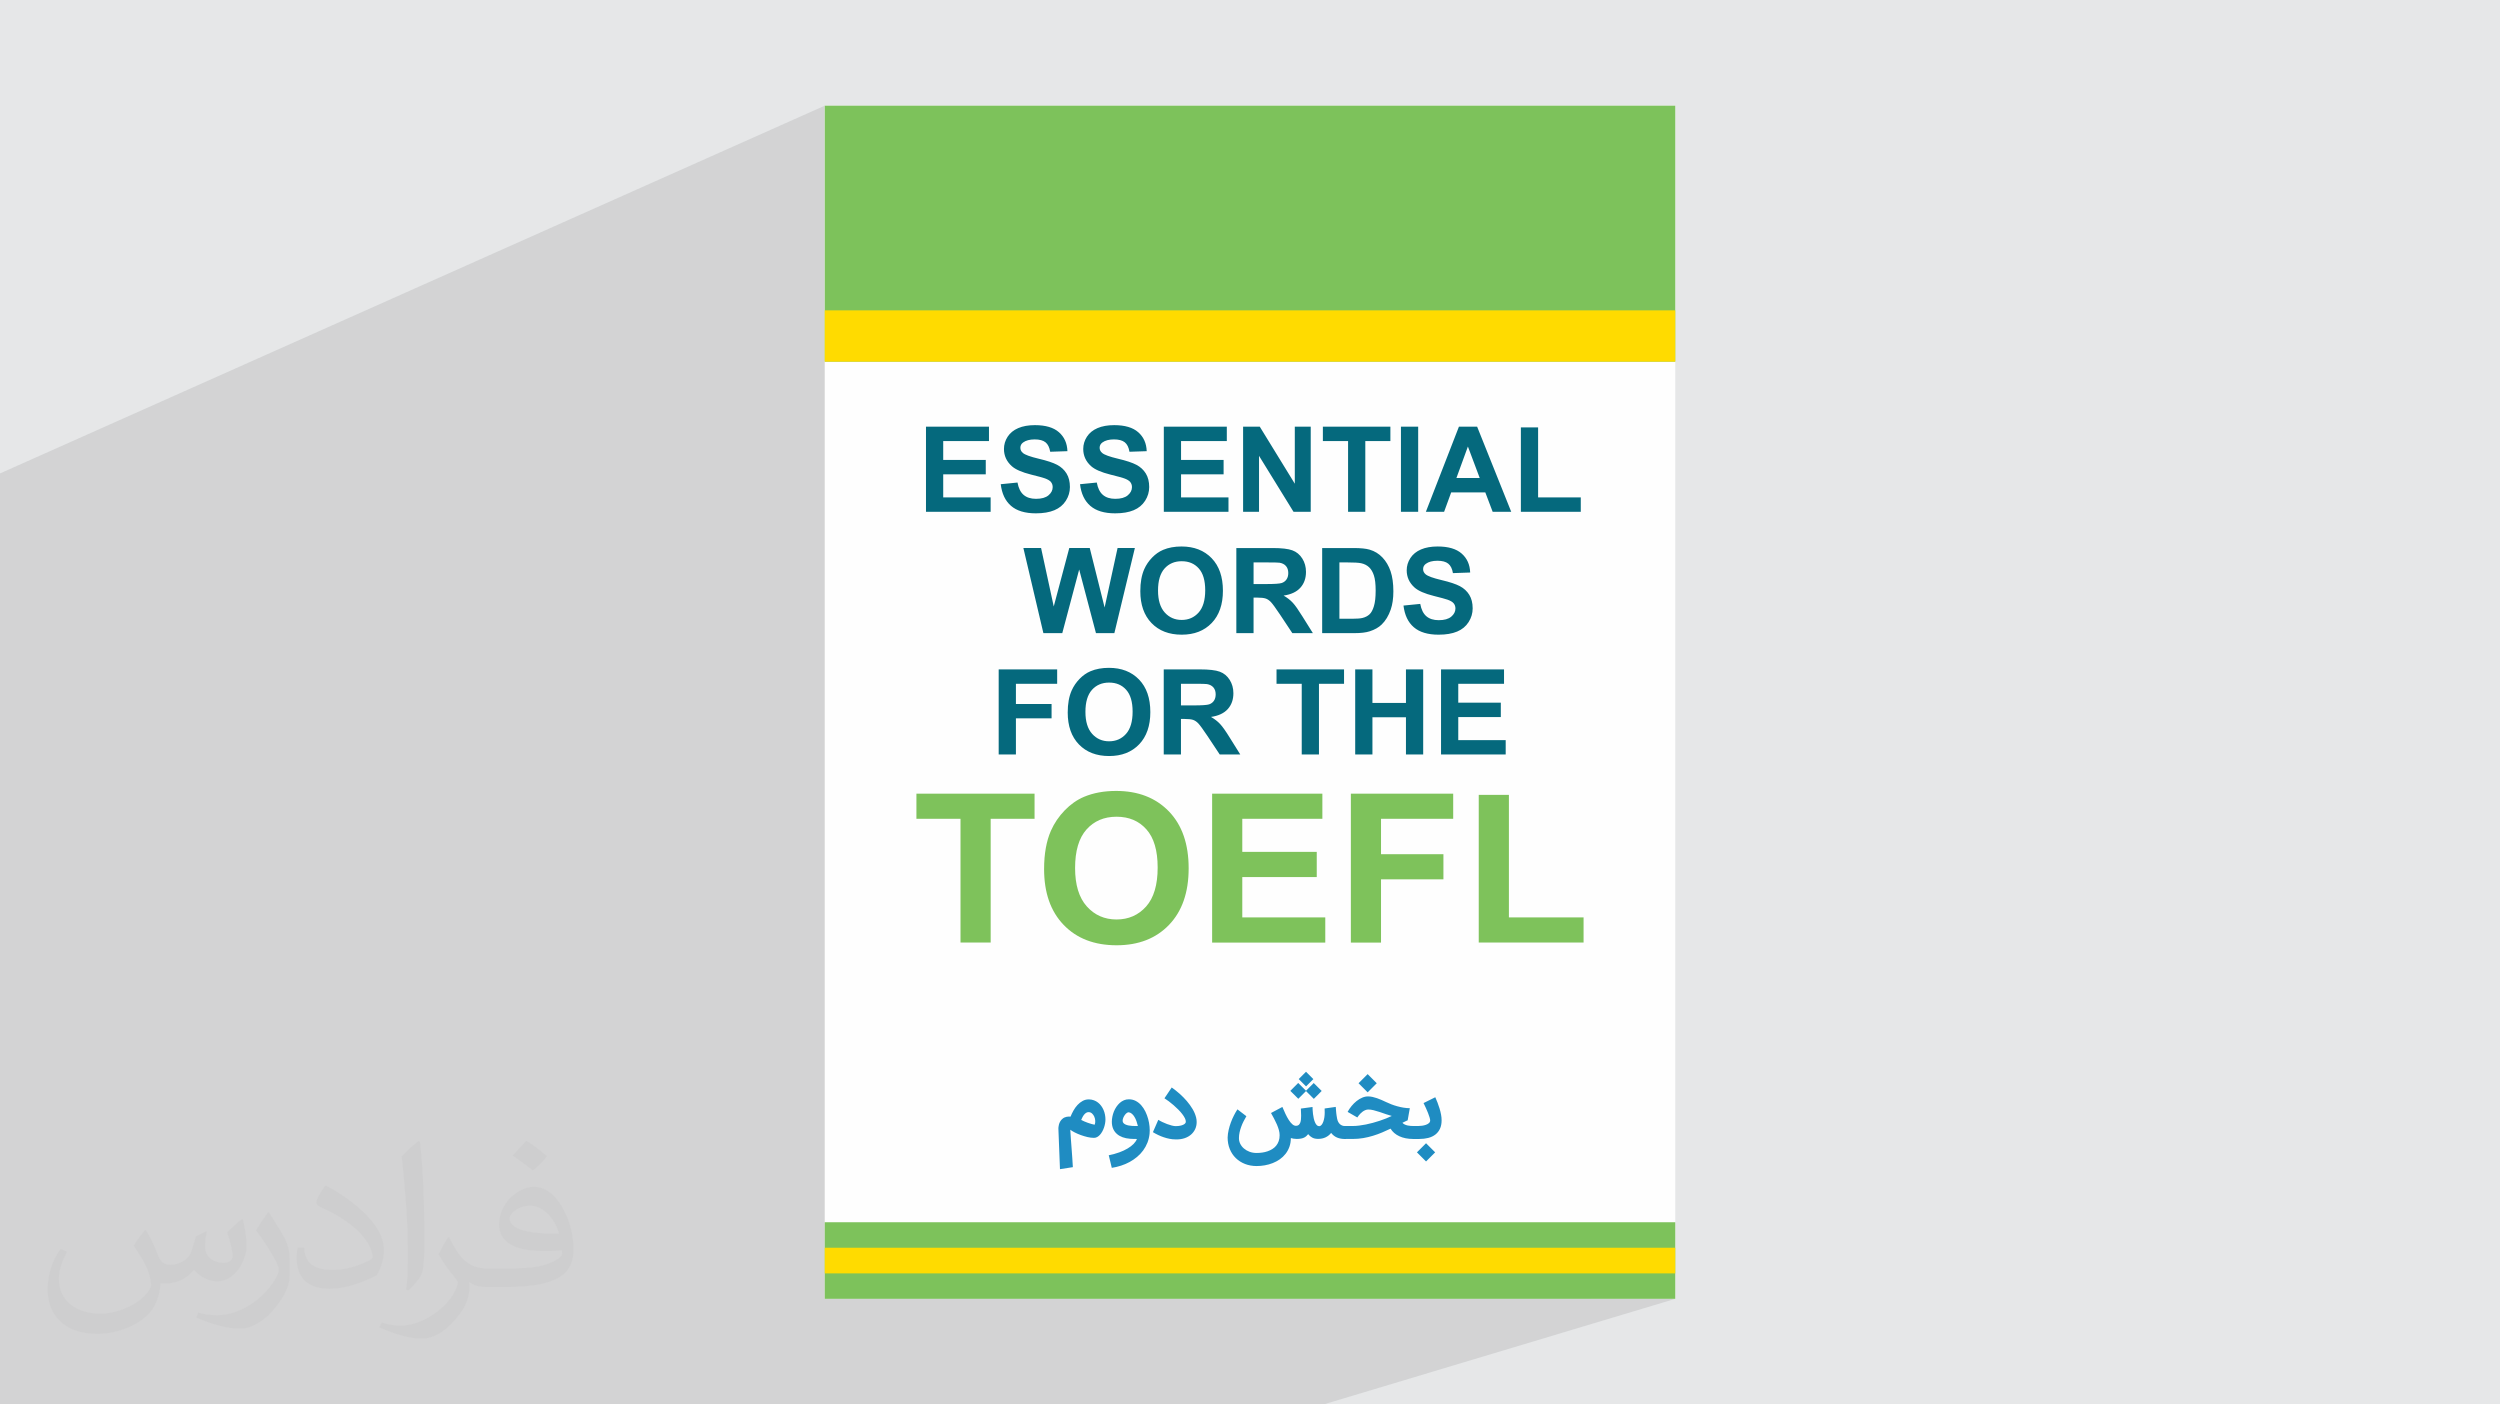 <?xml version="1.0" encoding="UTF-8"?>
<!DOCTYPE svg PUBLIC "-//W3C//DTD SVG 1.0//EN" "http://www.w3.org/TR/2001/REC-SVG-20010904/DTD/svg10.dtd">
<!-- Creator: CorelDRAW -->
<svg xmlns="http://www.w3.org/2000/svg" xml:space="preserve" width="94.192mm" height="52.917mm" version="1.0" style="shape-rendering:geometricPrecision; text-rendering:geometricPrecision; image-rendering:optimizeQuality; fill-rule:evenodd; clip-rule:evenodd"
viewBox="0 0 9419.16 5291.66"
 xmlns:xlink="http://www.w3.org/1999/xlink"
 xmlns:xodm="http://www.corel.com/coreldraw/odm/2003">
 <defs>
  <style type="text/css">
   <![CDATA[
    .fil4 {fill:#7DC25B}
    .fil0 {fill:#E6E7E8}
    .fil3 {fill:#FEFEFE}
    .fil7 {fill:#FFDB00}
    .fil5 {fill:#05697D;fill-rule:nonzero}
    .fil8 {fill:#1F8CC2;fill-rule:nonzero}
    .fil6 {fill:#7EC25B;fill-rule:nonzero}
    .fil2 {fill:#373435;fill-opacity:0.031}
    .fil1 {fill:#2B2A29;fill-opacity:0.102}
   ]]>
  </style>
 </defs>
 <g id="Layer_x0020_1">
  <polygon class="fil0" points="-0,0 9419.16,0 9419.16,5291.66 -0,5291.66 "/>
  <polygon class="fil1" points="788.39,5291.66 723.86,5291.66 700.57,5291.66 693.69,5291.66 566.92,5291.66 544.2,5291.66 300.68,5291.66 123.19,5291.66 -0,5291.66 -0,5271.04 -0,5197.72 -0,5188.25 -0,5126.95 -0,5115.85 -0,5092.79 -0,5056.56 -0,5045.65 -0,5044.6 -0,5012.02 -0,4998.07 -0,4963.62 -0,4962.79 -0,4961.08 -0,4958.98 -0,4930.21 -0,4928.89 -0,4879.37 -0,4875.53 -0,4863.74 -0,4860.49 -0,4817.23 -0,4811.22 -0,4777.66 -0,4767.94 -0,4765.86 -0,4762.14 -0,4737 -0,4708.26 -0,4690.46 -0,4687.24 -0,4646.13 -0,4644.76 -0,4640.53 -0,4633.09 -0,4597.24 -0,4586.57 -0,4586.42 -0,4579.34 -0,4579.13 -0,4550.12 -0,4539.33 -0,4513.43 -0,4511.9 -0,4500.21 -0,4490.58 -0,4477.83 -0,4469.92 -0,4458.76 -0,4442.4 -0,4429.55 -0,4428.25 -0,4411.97 -0,4408.7 -0,4408.28 -0,4405.5 -0,4395.17 -0,4392.73 -0,4389.61 -0,4359.27 -0,4355.18 -0,4350.27 -0,4345.45 -0,4314.08 -0,4312.63 -0,4301.67 -0,4279.02 -0,4273.57 -0,4272.19 -0,4258.58 -0,4249.4 -0,4241.92 -0,4237.81 -0,4232.26 -0,4223.2 -0,4195.11 -0,4172.3 -0,4170.3 -0,4164.25 -0,4149.69 -0,4148.12 -0,4146.53 -0,4141.49 -0,4124.12 -0,4100.94 -0,4096.91 -0,4090.76 -0,4085.67 -0,4085.66 -0,4085.43 -0,4080.87 -0,4077.55 -0,4072.14 -0,4046.53 -0,4038.11 -0,4036.86 -0,4035.65 -0,4033.64 -0,4032.44 -0,4002.95 -0,4001.65 -0,3988.22 -0,3970.71 -0,3969.22 -0,3961.33 -0,3948.74 -0,3937.56 -0,3929.99 -0,3921.12 -0,3908.53 -0,3904.48 -0,3889.5 -0,3860.34 -0,3846.43 -0,3835.41 -0,3827.8 -0,3824.95 -0,3820.62 -0,3820.07 -0,3805.61 -0,3772.15 -0,3769.3 -0,3767.84 -0,3744.88 -0,3729.93 -0,3729.28 -0,3728.6 -0,3722.49 -0,3706.69 -0,3704.76 -0,3693.22 -0,3682.18 -0,3672.71 -0,3671.24 -0,3670.19 -0,3657.75 -0,3643.17 -0,3620.37 -0,3605.82 -0,3600.98 -0,3599.24 -0,3584.09 -0,3582.26 -0,3570.81 -0,3555.05 -0,3551.47 -0,3545.52 -0,3543.45 -0,3534.33 -0,3495.75 -0,3495.48 -0,3492.91 -0,3488.53 -0,3466.62 -0,3459.17 -0,3445.15 -0,3442.35 -0,3439.76 -0,3432.44 -0,3420.51 -0,3415.29 -0,3366.41 -0,3361.48 -0,3352.45 -0,3335.33 -0,3330.49 -0,3314.01 -0,3301.66 -0,3281.37 -0,3277.05 -0,3232.48 -0,3222.92 -0,3222.86 -0,3173.82 -0,3172.64 -0,3168.91 -0,3123.76 -0,3109.28 -0,3036.08 -0,2668.12 -0,2490.89 -0,1783.7 3107.35,398.14 3107.35,1169.27 3107.35,1362.52 6311.82,1362.52 5580.56,1645.56 5588.36,1665.04 5730.13,1610.25 5795.07,1610.25 5795.07,1874.02 5955.84,1874.02 5955.84,1928.22 5515.45,2094 5520.57,2100.17 5525.91,2108.23 5530.35,2116.87 5533.89,2126.06 5536.53,2135.82 5538.27,2146.14 5539.11,2157.03 5450.23,2190.33 5452.76,2191 5462.62,2193.85 5471.71,2196.72 5480.03,2199.63 5487.58,2202.55 5494.36,2205.49 5500.38,2208.45 5505.87,2211.58 5511.06,2214.97 5515.94,2218.64 5520.52,2222.57 5524.79,2226.78 5528.75,2231.27 5532.4,2236.03 5535.75,2241.07 5538.74,2246.4 5541.33,2252.03 5543.52,2257.96 5545.32,2264.19 5546.72,2270.72 5547.71,2277.55 5548.31,2284.68 5548.51,2292.13 5548.27,2298.95 5547.56,2305.68 5546.37,2312.3 5544.69,2318.81 5542.54,2325.23 5539.92,2331.51 5536.8,2337.7 5533.22,2343.77 5529.18,2349.59 5524.76,2355.03 5519.95,2360.08 5514.73,2364.76 5509.12,2369.03 5503.12,2372.91 5496.72,2376.41 5489.92,2379.51 5482.71,2382.26 5063.9,2537.03 5063.9,2537.51 5105.91,2521.98 5170.84,2521.98 5170.84,2568.42 5297.13,2521.98 5362.06,2521.98 5362.06,2546.63 5429.31,2521.98 5666.65,2521.98 5666.65,2576.17 5494.24,2638.75 5494.24,2647.37 5654.56,2647.37 5654.56,2701.56 5494.24,2759.27 5494.24,2788.43 5672.92,2788.43 5672.92,2842.62 5258.86,2990.14 5475.17,2990.14 5475.17,3028.87 5571.44,2994.85 5685.07,2994.85 5685.07,3456.45 5966.41,3456.45 5966.41,3551.26 4275.48,4119.6 4277.32,4121.58 4279.49,4123.98 4281.63,4126.38 4283.72,4128.78 4285.77,4131.19 4287.78,4133.57 4289.75,4135.97 4291.66,4138.37 4293.53,4140.77 4295.36,4143.19 4297.14,4145.61 4298.89,4148.02 4300.59,4150.43 4302.25,4152.83 4303.87,4155.23 4305.45,4157.64 4307,4160.03 4308.52,4162.44 4310.02,4164.86 4311.49,4167.31 4312.95,4169.77 4314.38,4172.26 4315.8,4174.76 4317.2,4177.3 4317.73,4178.27 4472.03,4126.7 4473.15,4129.23 4474.26,4131.8 4475.37,4134.42 4476.48,4137.07 4477.58,4139.75 4478.68,4142.48 4479.77,4145.23 4480.87,4148.03 4481.95,4150.87 4483.01,4153.71 4484.03,4156.56 4485.03,4159.41 4486,4162.28 4486.94,4165.16 4487.73,4167.66 4907.17,4027.97 4935.63,4056.43 4912.13,4079.93 4937.03,4071.68 4959.55,4094.05 5131.62,4037.11 5166.9,4072.46 5131.62,4107.74 4932.66,4173.22 4932.72,4174.3 4932.82,4176.06 4932.92,4177.9 4933.05,4179.76 4933.2,4181.66 4933.36,4183.58 4933.53,4185.33 4979.32,4170.27 4984.69,4169.5 5116.44,4126.19 5119.32,4125.36 5122.21,4124.68 5125.09,4124.16 5127.98,4123.79 5130.87,4123.58 5133.75,4123.53 5135.9,4123.6 5138.05,4123.72 5140.19,4123.9 5142.34,4124.13 5144.48,4124.42 5146.62,4124.75 5148.75,4125.15 5150.88,4125.6 5153,4126.1 5155.13,4126.63 5157.25,4127.19 5159.38,4127.79 5161.52,4128.41 5163.65,4129.07 5165.79,4129.76 5167.94,4130.47 5170.09,4131.23 5172.25,4132 5174.41,4132.8 5176.58,4133.64 5178.75,4134.5 5180.93,4135.4 5183.12,4136.33 5185.31,4137.3 5187.49,4138.28 5189.68,4139.27 5191.87,4140.26 5194.07,4141.25 5196.29,4142.26 5198.49,4143.27 5200.7,4144.31 5202.93,4145.34 5205.22,4146.44 5207.57,4147.54 5209.99,4148.63 5212.48,4149.73 5215.02,4150.83 5217.63,4151.9 5220.3,4152.98 5223.03,4154.06 5225.81,4155.12 5228.62,4156.15 5231.46,4157.15 5234.33,4158.12 5237.23,4159.06 5240.17,4159.96 5243.13,4160.84 5246.13,4161.68 5249.14,4162.5 5252.15,4163.29 5255.18,4164.04 5258.23,4164.73 5261.05,4165.34 5379.35,4126.7 5380.47,4129.23 5381.58,4131.8 5382.69,4134.42 5383.79,4137.07 5384.89,4139.75 5385.99,4142.48 5387.09,4145.23 5388.19,4148.03 5389.27,4150.87 5390.32,4153.71 5391.35,4156.56 5392.35,4159.41 5393.31,4162.28 5394.26,4165.16 5395.17,4168.04 5396.05,4170.95 5396.9,4173.84 5397.7,4176.73 5398.47,4179.63 5399.2,4182.51 5399.89,4185.4 5400.53,4188.28 5401.15,4191.16 5401.71,4194.04 5402.21,4196.91 5402.64,4199.74 5403.01,4202.55 5403.31,4205.32 5403.54,4208.06 5403.71,4210.78 5403.82,4213.45 5403.85,4216.1 5403.75,4220.77 5403.45,4225.28 5402.95,4229.62 5402.25,4233.79 5401.36,4237.8 5400.25,4241.64 5398.95,4245.32 5397.45,4248.83 5395.79,4252.18 5393.97,4255.38 5391.98,4258.42 5389.83,4261.31 5387.52,4264.04 5385.06,4266.62 5382.43,4269.04 5379.65,4271.31 5376.72,4273.46 5373.66,4275.45 5370.45,4277.3 5367.1,4278.99 5363.61,4280.54 5359.99,4281.94 5356.24,4283.21 3762.65,4797.69 3815.22,4797.69 5343.52,4304.96 5378.8,4340.24 5343.52,4375.52 4026.82,4797.69 6311.82,4797.69 5995.15,4893.52 6311.82,4893.52 4985.84,5291.66 4679.49,5291.66 2486.19,5291.66 2417,5291.66 2283.08,5291.66 2232.63,5291.66 2207.53,5291.66 2079.38,5291.66 2064.65,5291.66 2045.62,5291.66 2024.74,5291.66 2009.11,5291.66 1987.07,5291.66 1980.55,5291.66 1978.4,5291.66 1976.49,5291.66 1886.78,5291.66 1885.83,5291.66 1884.06,5291.66 1856.75,5291.66 1854.15,5291.66 1834.51,5291.66 1831.03,5291.66 1815.48,5291.66 1812.79,5291.66 1812.41,5291.66 1788.41,5291.66 1769.58,5291.66 1768.85,5291.66 1742.27,5291.66 1717.32,5291.66 1657.48,5291.66 1636.45,5291.66 1603.61,5291.66 1591.16,5291.66 1579.68,5291.66 1578.1,5291.66 1571.67,5291.66 1568.9,5291.66 1534.47,5291.66 1523.27,5291.66 1519.67,5291.66 1509.83,5291.66 1485.63,5291.66 1469.29,5291.66 1463.53,5291.66 1427.59,5291.66 1407.04,5291.66 1402.66,5291.66 1393.83,5291.66 1374.64,5291.66 1372.03,5291.66 1370.96,5291.66 1367.71,5291.66 1354.82,5291.66 1340.48,5291.66 1323.46,5291.66 1316.93,5291.66 1313.58,5291.66 1269.54,5291.66 1267.51,5291.66 1258.76,5291.66 1249.25,5291.66 1237.78,5291.66 1215.9,5291.66 1215.27,5291.66 1203.45,5291.66 1202.87,5291.66 1196.24,5291.66 1194.01,5291.66 1131.36,5291.66 1119.57,5291.66 1112.76,5291.66 1092.7,5291.66 1055.08,5291.66 1049.16,5291.66 1036.05,5291.66 997.44,5291.66 986.51,5291.66 966.29,5291.66 891.8,5291.66 836.75,5291.66 817.24,5291.66 805.12,5291.66 "/>
  <path class="fil2" d="M549.37 4634.7c17.98,27.25 29.64,53.44 41.02,82.55 8.46,16.94 12.95,48.16 52.65,48.16 11.63,0 28.32,-3.43 43.13,-11.63 16.66,-8.74 29.36,-21.97 35.99,-42.06l15.87 -53.44 38.63 -19.05 2.64 2.64c-5.28,20.12 -6.6,39.42 -6.6,54.51 0,44.7 38.63,61.65 69.32,61.65 17.98,0 34.14,-8.74 34.14,-25.15 0,-21.16 -8.99,-57.15 -20.65,-89.43 17.98,-17.98 35.99,-35.99 56.62,-50.55l3.17 1.6c8.99,38.1 14.02,75.67 14.02,100.81 0,24.61 -10.85,51.87 -19.84,69.6 -18.52,34.92 -51.33,62.71 -91.01,62.71 -30.15,0 -63.75,-15.09 -86.79,-43.13l-1.32 0c-21.69,27 -55.3,51.33 -109.02,51.33l-16.66 0c-2.64,35.46 -10.31,60.58 -21.97,83.08 -32,62.43 -127,106.63 -216.43,106.63 -124.36,0 -186.79,-71.7 -186.79,-167.21 0,-59 19.3,-113.77 48.95,-152.65l24.33 10.06c-18.52,35.46 -30.96,68.78 -30.96,101.6 0,89.43 72.77,132.03 156.64,132.03 77.8,0 174.09,-49.48 191.57,-106.88 -6.6,-62.71 -30.15,-92.07 -66.14,-149.22 10.85,-19.05 24.87,-38.1 42.34,-58.47l3.17 0 0 0 0 0 -0.02 -0.09zm1434.3 -336.55c26.19,16.41 51.87,35.71 76.99,57.94 -14.02,19.84 -31.5,37.85 -53.19,53.72 -25.15,-20.37 -50.27,-37.85 -75.95,-56.36 17.45,-19.58 34.67,-38.35 52.12,-55.3l0 0 0 0 0 0 0 0 0 0 0.03 0zm13.49 244.48c-42.34,0 -76.99,27.79 -76.99,48.41 0,44.2 84.66,57.94 186,57.4 -12.7,-51.87 -57.15,-105.84 -109.02,-105.84l0.01 0.03zm-95 236.55c55.04,0 103.2,-1.6 139.95,-10.85 41.02,-10.31 75.67,-30.96 75.67,-45.24 0,-3.71 0,-8.2 -1.32,-11.91 -23.01,2.11 -49.48,2.11 -72.49,2.11 -74.6,0 -131.75,-16.94 -154.25,-58.75 -5.56,-11.63 -9.52,-24.61 -9.52,-39.42 0,-40.49 17.45,-79.91 48.16,-107.16 25.65,-22.48 53.97,-36.5 82.8,-36.5 52.12,0 93.65,41.81 122.76,107.7 15.87,35.99 26.72,77.52 26.72,129.92 0,34.92 -9.52,64.29 -31.22,85.98 -40.49,39.17 -115.09,53.97 -229.39,53.97l-51.87 0 0 0 -13.49 0c-28.32,0 -48.69,-5.03 -64.82,-17.45l-2.64 0c0.79,6.6 1.32,12.95 1.32,19.05 0,25.65 -8.46,58.47 -25.65,84.66 -50.8,75.41 -105.84,108.2 -153.47,108.2 -48.16,0 -107.16,-18.52 -160.35,-42.6l9.52 -18.52c17.2,7.14 41.02,11.91 73.81,11.91 85.98,0 198.96,-82.55 212.98,-163.25 -3.17,-6.6 -8.99,-15.34 -17.2,-24.61 -25.15,-29.9 -41.02,-54.76 -55.83,-80.95 12.7,-25.15 24.33,-45.24 35.18,-63.5l4.5 -0.53c36.78,74.88 70.1,117.73 144.45,117.73l11.63 0 0 0 53.97 0 0 0 0 0 0 0 0 0 0 0 0.09 0.01zm-372.55 79.11c6.35,-34.39 6.88,-73.02 6.88,-109.02l0 -53.44c0,-99.75 -12.7,-244.73 -23.01,-339.19 17.98,-19.3 43.13,-42.06 62.97,-57.4l5.82 1.6c13.49,118.8 16.66,256.39 16.66,383.64 0,33.35 -1.32,65.89 -4.5,89.69 -1.85,30.15 -19.3,52.91 -56.62,87.83l-8.2 -3.71zm-383.38 -157.42c1.85,46.84 24.87,83.62 105.31,83.62 50.01,0 92.33,-12.95 139.17,-35.18 8.46,-3.71 12.95,-8.74 12.95,-12.95 0,-29.36 -22.48,-68.25 -60.32,-103.71 -36.78,-33.35 -85.47,-62.71 -130.96,-82.3 -15.62,-6.6 -20.65,-13.49 -20.65,-20.12 0,-13.49 17.98,-41.81 32.82,-62.18l5.03 -0.53c52.12,27.25 110.34,67.74 153.47,112.7 39.17,41.53 63.5,83.62 63.5,129.39 0,33.86 -10.31,65.61 -27,95.25 -57.15,28.83 -118.01,50.8 -178.33,50.8 -73.28,0 -123.29,-34.39 -123.29,-115.09 0,-8.74 0,-22.22 3.17,-39.7l25.15 0 0 0 0 0 0 0 0 0 0 0 -0.02 0zm-132.57 -133.1l45.52 73.56c16.66,27.25 32.28,56.9 32.28,103.71l0 59.79c0,48.41 -30.96,100.28 -80.95,151.61 -39.17,34.67 -73.81,49.48 -105.84,49.48 -47.62,0 -102.13,-14.81 -165.1,-41.81l7.14 -18.52c19.84,5.28 42.85,9.78 71.17,9.78 90.5,-0.53 183.08,-66.67 225.42,-147.37 5.03,-9.27 6.88,-17.98 6.88,-24.08 0,-9.27 -5.03,-19.58 -8.99,-28.83 -23.01,-43.38 -48.69,-83.08 -76.99,-119.86 14.81,-23.29 29.64,-45.77 45.77,-68l3.71 0.53 0 0 0 0 0 0 0 0 0 0 -0.02 0.01z"/>
  <rect class="fil3" x="3107.34" y="398.14" width="3204.47" height="4495.38"/>
  <rect class="fil4" x="3107.34" y="398.14" width="3204.47" height="964.38"/>
  <rect class="fil4" x="3107.34" y="4604.97" width="3204.47" height="288.56"/>
  <g id="_1941530229248">
   <path class="fil5" d="M3488.8 1928.22l0 -320.64 237.34 0 0 54.18 -172.41 0 0 71.21 160.32 0 0 54.18 -160.32 0 0 86.88 178.69 0 0 54.19 -243.62 0zm281.68 -103.9l63.14 -6.27c3.81,21.12 11.42,36.57 22.99,46.5 11.57,9.93 27.17,14.85 46.79,14.85 20.75,0 36.43,-4.4 46.95,-13.21 10.53,-8.8 15.83,-19.11 15.83,-30.89 0,-7.62 -2.25,-14.04 -6.65,-19.41 -4.4,-5.3 -12.16,-9.93 -23.21,-13.81 -7.54,-2.69 -24.7,-7.32 -51.57,-14.03 -34.56,-8.66 -58.82,-19.26 -72.77,-31.87 -19.63,-17.69 -29.41,-39.26 -29.41,-64.71 0,-16.35 4.63,-31.72 13.81,-45.98 9.25,-14.25 22.54,-25.07 39.93,-32.54 17.39,-7.46 38.28,-11.19 62.92,-11.19 40.08,0 70.3,8.88 90.53,26.72 20.3,17.83 30.9,41.57 31.95,71.35l-64.94 2.24c-2.76,-16.57 -8.66,-28.44 -17.69,-35.68 -9.03,-7.24 -22.61,-10.89 -40.67,-10.89 -18.66,0 -33.29,3.88 -43.81,11.64 -6.8,5 -10.23,11.64 -10.23,20 0,7.61 3.21,14.11 9.63,19.48 8.13,6.94 27.91,14.11 59.33,21.57 31.43,7.39 54.63,15.15 69.64,23.06 15.07,7.99 26.87,18.81 35.38,32.62 8.5,13.81 12.76,30.82 12.76,51.05 0,18.36 -5.08,35.6 -15.3,51.65 -10.22,16.05 -24.63,27.99 -43.29,35.75 -18.66,7.84 -41.95,11.72 -69.79,11.72 -40.52,0 -71.64,-9.33 -93.37,-28.07 -21.71,-18.66 -34.63,-45.89 -38.88,-81.65zm298.69 0l63.14 -6.27c3.81,21.12 11.42,36.57 23,46.5 11.56,9.93 27.16,14.85 46.79,14.85 20.75,0 36.43,-4.4 46.95,-13.21 10.52,-8.8 15.82,-19.11 15.82,-30.89 0,-7.62 -2.24,-14.04 -6.64,-19.41 -4.41,-5.3 -12.17,-9.93 -23.22,-13.81 -7.53,-2.69 -24.7,-7.32 -51.57,-14.03 -34.55,-8.66 -58.81,-19.26 -72.77,-31.87 -19.63,-17.69 -29.41,-39.26 -29.41,-64.71 0,-16.35 4.63,-31.72 13.81,-45.98 9.26,-14.25 22.54,-25.07 39.93,-32.54 17.39,-7.46 38.29,-11.19 62.92,-11.19 40.08,0 70.31,8.88 90.54,26.72 20.3,17.83 30.9,41.57 31.94,71.35l-64.93 2.24c-2.76,-16.57 -8.66,-28.44 -17.69,-35.68 -9.03,-7.24 -22.62,-10.89 -40.68,-10.89 -18.66,0 -33.29,3.88 -43.81,11.64 -6.79,5 -10.23,11.64 -10.23,20 0,7.61 3.21,14.11 9.63,19.48 8.14,6.94 27.91,14.11 59.34,21.57 31.42,7.39 54.63,15.15 69.63,23.06 15.08,7.99 26.87,18.81 35.38,32.62 8.51,13.81 12.77,30.82 12.77,51.05 0,18.36 -5.08,35.6 -15.3,51.65 -10.23,16.05 -24.64,27.99 -43.3,35.75 -18.66,7.84 -41.94,11.72 -69.78,11.72 -40.53,0 -71.65,-9.33 -93.37,-28.07 -21.72,-18.66 -34.63,-45.89 -38.89,-81.65zm315.72 103.9l0 -320.64 237.34 0 0 54.18 -172.41 0 0 71.21 160.32 0 0 54.18 -160.32 0 0 86.88 178.68 0 0 54.19 -243.61 0zm298.69 0l0 -320.64 62.85 0 131.96 214.87 0 -214.87 60.01 0 0 320.64 -64.86 0 -129.94 -210.78 0 210.78 -60.01 0 -0.01 0zm395.5 0l0 -266.46 -94.93 0 0 -54.18 254.36 0 0 54.18 -94.49 0 0 266.46 -64.94 0zm199.2 0l0 -320.64 64.94 0 0 320.64 -64.94 0zm415.5 0l-69.93 0 -27.69 -73 -128.6 0 -26.65 73 -68.66 0 124.49 -320.64 68.6 0 128.44 320.64zm-118.67 -127.19l-44.55 -118.68 -43.3 118.68 87.85 0zm155.02 127.19l0 -317.96 64.94 0 0 263.77 160.77 0 0 54.19 -225.71 0zm-1799 457.2l-75.38 -320.64 66.72 0 47.69 220.25 58.52 -220.25 77.18 0 55.97 223.99 48.82 -223.99 65.15 0 -77.24 320.64 -69.34 0 -63.22 -239.73 -63.67 239.73 -71.2 0zm365.21 -158.38c0,-32.69 4.93,-60.15 14.71,-82.4 7.23,-16.34 17.23,-31.04 29.85,-44.03 12.61,-12.99 26.42,-22.62 41.42,-28.96 20.01,-8.43 43.07,-12.69 69.19,-12.69 47.32,0 85.09,14.71 113.52,44.04 28.36,29.4 42.54,70.23 42.54,122.55 0,51.87 -14.1,92.48 -42.24,121.73 -28.14,29.34 -65.83,43.97 -112.93,43.97 -47.69,0 -85.68,-14.56 -113.81,-43.74 -28.14,-29.11 -42.25,-69.27 -42.25,-120.47zm66.72 -2.17c0,36.35 8.44,63.89 25.23,82.7 16.8,18.73 38.14,28.13 63.97,28.13 25.89,0 47.09,-9.33 63.74,-27.91 16.57,-18.66 24.85,-46.57 24.85,-83.81 0,-36.8 -8.06,-64.27 -24.26,-82.33 -16.12,-18.14 -37.54,-27.17 -64.33,-27.17 -26.72,0 -48.29,9.18 -64.64,27.47 -16.35,18.36 -24.56,45.98 -24.56,82.92zm295.04 160.55l0 -320.64 136.36 0c34.25,0 59.18,2.92 74.71,8.66 15.59,5.75 27.99,15.97 37.32,30.68 9.33,14.78 14.03,31.57 14.03,50.53 0,24.1 -7.02,43.96 -21.13,59.63 -14.1,15.67 -35.15,25.53 -63.21,29.63 13.95,8.14 25.45,17.1 34.48,26.87 9.1,9.78 21.34,27.17 36.72,52.1l39.11 62.54 -77.4 0 -46.42 -70.01c-16.65,-24.85 -28.07,-40.53 -34.26,-47.02 -6.12,-6.42 -12.61,-10.9 -19.48,-13.28 -6.94,-2.39 -17.84,-3.58 -32.77,-3.58l-13.13 0 0 133.89 -64.93 0zm64.93 -184.94l47.92 0c31.04,0 50.37,-1.35 58.13,-3.96 7.69,-2.61 13.81,-7.17 18.14,-13.59 4.41,-6.41 6.57,-14.47 6.57,-24.11 0,-10.82 -2.91,-19.48 -8.66,-26.19 -5.74,-6.64 -13.88,-10.83 -24.33,-12.54 -5.3,-0.74 -21.04,-1.12 -47.24,-1.12l-50.53 0 0 81.51zm258.47 -135.7l118.07 0c26.64,0 46.94,2.02 60.9,6.13 18.74,5.52 34.86,15.37 48.22,29.55 13.43,14.11 23.58,31.42 30.6,51.95 6.94,20.45 10.45,45.75 10.45,75.75 0,26.42 -3.29,49.11 -9.85,68.22 -7.99,23.36 -19.41,42.24 -34.26,56.65 -11.2,10.97 -26.35,19.48 -45.38,25.6 -14.25,4.55 -33.29,6.79 -57.17,6.79l-121.58 0 0 -320.64zm64.93 54.19l0 212.26 48.14 0c17.99,0 30.97,-1.04 38.96,-3.05 10.52,-2.62 19.18,-7.1 26.05,-13.36 6.94,-6.28 12.54,-16.57 16.86,-30.9 4.41,-14.34 6.57,-33.96 6.57,-58.74 0,-24.78 -2.16,-43.74 -6.57,-57.03 -4.32,-13.28 -10.45,-23.58 -18.28,-31.04 -7.84,-7.39 -17.77,-12.47 -29.86,-15.08 -8.95,-2.01 -26.64,-3.06 -52.91,-3.06l-28.96 0zm241.45 162.56l63.14 -6.27c3.81,21.12 11.42,36.57 22.99,46.5 11.57,9.93 27.17,14.85 46.79,14.85 20.75,0 36.43,-4.4 46.95,-13.21 10.53,-8.81 15.83,-19.11 15.83,-30.9 0,-7.61 -2.25,-14.03 -6.65,-19.4 -4.4,-5.3 -12.16,-9.93 -23.21,-13.81 -7.54,-2.69 -24.7,-7.32 -51.57,-14.04 -34.56,-8.65 -58.82,-19.25 -72.77,-31.86 -19.63,-17.7 -29.41,-39.26 -29.41,-64.72 0,-16.34 4.63,-31.72 13.81,-45.97 9.25,-14.25 22.54,-25.08 39.93,-32.54 17.39,-7.47 38.28,-11.2 62.92,-11.2 40.08,0 70.31,8.88 90.53,26.72 20.3,17.84 30.9,41.57 31.95,71.36l-64.94 2.23c-2.76,-16.57 -8.66,-28.43 -17.69,-35.67 -9.03,-7.24 -22.61,-10.9 -40.67,-10.9 -18.66,0 -33.29,3.88 -43.81,11.64 -6.8,5.01 -10.23,11.64 -10.23,20.01 0,7.61 3.21,14.1 9.63,19.48 8.13,6.94 27.91,14.1 59.33,21.57 31.43,7.39 54.63,15.15 69.64,23.06 15.07,7.98 26.87,18.81 35.38,32.62 8.5,13.81 12.76,30.82 12.76,51.05 0,18.36 -5.08,35.6 -15.3,51.65 -10.22,16.04 -24.63,27.99 -43.29,35.74 -18.66,7.84 -41.94,11.73 -69.79,11.73 -40.52,0 -71.64,-9.33 -93.37,-28.07 -21.71,-18.66 -34.63,-45.9 -38.88,-81.65zm-1525.19 561.1l0 -320.64 220.33 0 0 54.19 -155.4 0 0 76.13 134.35 0 0 54.18 -134.35 0 0 136.14 -64.93 0zm260.11 -158.38c0,-32.69 4.92,-60.15 14.7,-82.4 7.24,-16.34 17.24,-31.05 29.85,-44.03 12.62,-12.99 26.42,-22.62 41.43,-28.96 20,-8.44 43.06,-12.69 69.18,-12.69 47.32,0 85.09,14.7 113.53,44.03 28.36,29.41 42.54,70.24 42.54,122.56 0,51.87 -14.11,92.47 -42.25,121.73 -28.14,29.33 -65.83,43.96 -112.92,43.96 -47.69,0 -85.68,-14.55 -113.82,-43.73 -28.14,-29.12 -42.24,-69.27 -42.24,-120.47zm66.72 -2.17c0,36.34 8.44,63.88 25.23,82.7 16.79,18.74 38.13,28.14 63.96,28.14 25.9,0 47.1,-9.33 63.74,-27.91 16.57,-18.66 24.85,-46.58 24.85,-83.82 0,-36.79 -8.06,-64.26 -24.25,-82.32 -16.12,-18.14 -37.54,-27.17 -64.34,-27.17 -26.72,0 -48.29,9.18 -64.63,27.46 -16.35,18.37 -24.56,45.98 -24.56,82.93l0 -0.01zm295.04 160.55l0 -320.64 136.36 0c34.26,0 59.19,2.91 74.71,8.66 15.6,5.75 27.99,15.97 37.32,30.67 9.33,14.78 14.03,31.58 14.03,50.53 0,24.11 -7.02,43.97 -21.12,59.64 -14.11,15.67 -35.15,25.52 -63.22,29.63 13.96,8.13 25.45,17.09 34.48,26.87 9.11,9.78 21.35,27.17 36.72,52.09l39.11 62.55 -77.39 0 -46.43 -70.01c-16.64,-24.85 -28.06,-40.53 -34.26,-47.02 -6.12,-6.42 -12.61,-10.9 -19.48,-13.29 -6.94,-2.39 -17.84,-3.58 -32.76,-3.58l-13.14 0 0 133.9 -64.93 0zm64.93 -184.95l47.92 0c31.05,0 50.38,-1.34 58.14,-3.95 7.69,-2.62 13.81,-7.17 18.13,-13.59 4.41,-6.42 6.57,-14.48 6.57,-24.11 0,-10.82 -2.91,-19.48 -8.65,-26.2 -5.75,-6.63 -13.88,-10.82 -24.33,-12.53 -5.3,-0.75 -21.05,-1.12 -47.25,-1.12l-50.53 0 0 81.5zm454.98 184.95l0 -266.45 -94.94 0 0 -54.19 254.36 0 0 54.19 -94.49 0 0 266.45 -64.93 0zm201.45 0l0 -320.64 64.93 0 0 126.29 126.29 0 0 -126.29 64.93 0 0 320.64 -64.93 0 0 -140.17 -126.29 0 0 140.17 -64.93 0zm323.4 0l0 -320.64 237.34 0 0 54.19 -172.41 0 0 71.2 160.32 0 0 54.19 -160.32 0 0 86.87 178.68 0 0 54.19 -243.61 0z"/>
   <path class="fil6" d="M3618.9 3551.26l0 -466.29 -166.14 0 0 -94.83 445.13 0 0 94.83 -165.36 0 0 466.29 -113.63 0zm314.91 -277.16c0,-57.21 8.62,-105.27 25.73,-144.19 12.67,-28.61 30.17,-54.34 52.24,-77.07 22.08,-22.73 46.24,-39.58 72.49,-50.68 35.01,-14.76 75.37,-22.2 121.08,-22.2 82.81,0 148.9,25.73 198.66,77.06 49.64,51.46 74.45,122.91 74.45,214.47 0,90.77 -24.68,161.83 -73.92,213.03 -49.24,51.33 -115.2,76.93 -197.62,76.93 -83.46,0 -149.94,-25.47 -199.19,-76.54 -49.24,-50.94 -73.92,-121.21 -73.92,-210.81zm116.76 -3.79c0,63.61 14.76,111.81 44.14,144.72 29.39,32.79 66.75,49.24 111.94,49.24 45.32,0 82.41,-16.32 111.54,-48.84 29,-32.66 43.5,-81.51 43.5,-146.68 0,-64.4 -14.11,-112.46 -42.45,-144.07 -28.21,-31.74 -65.7,-47.54 -112.59,-47.54 -46.76,0 -84.51,16.06 -113.11,48.06 -28.61,32.13 -42.97,80.46 -42.97,145.11zm516.31 280.96l0 -561.12 415.35 0 0 94.83 -301.72 0 0 124.61 280.56 0 0 94.82 -280.56 0 0 152.04 312.69 0 0 94.82 -426.32 0zm522.71 0l0 -561.12 385.57 0 0 94.83 -271.94 0 0 133.23 235.11 0 0 94.82 -235.11 0 0 238.24 -113.63 0zm481.84 0l0 -556.41 113.63 0 0 461.59 281.34 0 0 94.82 -394.97 0z"/>
  </g>
  <rect class="fil7" x="3107.34" y="1169.27" width="3204.47" height="193.25"/>
  <rect class="fil7" x="3107.34" y="4701.07" width="3204.47" height="96.63"/>
  <path class="fil8" d="M3993.62 4405.05l-5.98 -153.06c0,-0.72 0.06,-2.49 0.29,-5.34 0.18,-2.84 0.77,-6.1 1.78,-9.83 0.95,-3.68 2.55,-7.59 4.8,-11.56 2.19,-4.03 5.34,-7.59 9.31,-10.67 1.89,-1.66 4.03,-3.02 6.45,-4.14 2.43,-1.07 4.92,-1.9 7.59,-2.55 2.61,-0.6 5.27,-0.95 7.94,-1.07 2.67,-0.12 5.27,-0.06 7.7,0.18 3.03,-7.53 6.64,-15.17 11.03,-22.88 4.32,-7.76 9.36,-14.75 15.11,-20.97 5.8,-6.23 12.26,-11.32 19.43,-15.23 7.11,-3.91 15.06,-5.87 23.71,-5.87 6.81,0.24 13.03,1.36 18.72,3.5 5.63,2.07 10.79,4.92 15.35,8.47 4.62,3.56 8.65,7.76 12.15,12.56 3.49,4.74 6.46,9.96 8.83,15.53 2.37,5.57 4.15,11.38 5.33,17.48 1.19,6.05 1.78,12.21 1.78,18.37 0,4.62 -0.48,9.6 -1.42,14.82 -0.89,5.27 -2.26,10.43 -4.03,15.58 -1.72,5.1 -3.91,9.96 -6.46,14.64 -2.61,4.74 -5.45,8.83 -8.65,12.38 -3.2,3.56 -6.7,6.4 -10.55,8.54 -3.79,2.07 -7.88,3.14 -12.21,3.14 -7.7,0 -15.94,-1.01 -24.65,-3.09 -8.71,-2.07 -17.19,-4.62 -25.42,-7.64 -8.24,-3.08 -15.82,-6.34 -22.7,-9.9 -6.93,-3.55 -12.38,-6.87 -16.41,-9.95 0.59,11.32 1.36,22.93 2.25,34.84 0.89,11.91 1.78,23.82 2.73,35.79 0.88,11.92 1.77,23.83 2.6,35.68 0.83,11.85 1.54,23.41 2.14,34.66l-48.54 7.59zm108.21 -214.93c-3.79,-0.06 -7.17,0.89 -10.13,2.9 -2.91,2.02 -5.52,4.51 -7.89,7.47 -2.31,3.02 -4.26,6.22 -5.92,9.66 -1.66,3.5 -3.08,6.58 -4.33,9.36 3.08,1.78 6.82,3.56 11.14,5.39 4.33,1.9 8.83,3.68 13.51,5.34 4.69,1.72 9.31,3.2 13.93,4.5 4.56,1.3 8.65,2.25 12.15,2.85 1.83,-4.63 2.61,-9.66 2.19,-15.12 -0.36,-5.51 -1.54,-10.6 -3.61,-15.34 -2.08,-4.74 -4.86,-8.71 -8.48,-11.97 -3.61,-3.26 -7.82,-4.92 -12.56,-5.04zm75.62 162.49c14.51,-2.91 27.79,-6.52 39.7,-10.91 11.97,-4.38 22.46,-9.24 31.47,-14.69 9.06,-5.4 16.53,-11.14 22.45,-17.19 5.93,-6.1 10.14,-12.27 12.57,-18.55 -4.45,0 -9.13,-0.11 -14.05,-0.23 -4.98,-0.18 -9,-0.36 -12.2,-0.6 -10.2,-0.77 -19.5,-2.72 -27.86,-5.74 -8.35,-3.09 -15.52,-7.23 -21.57,-12.57 -5.98,-5.27 -10.66,-11.73 -13.98,-19.37 -3.26,-7.65 -4.92,-16.42 -4.92,-26.32 0,-6.28 0.65,-12.68 2.02,-19.31 1.3,-6.58 3.25,-13.04 5.74,-19.32 2.55,-6.28 5.69,-12.21 9.48,-17.78 3.74,-5.57 8,-10.43 12.75,-14.7 4.74,-4.2 9.95,-7.52 15.7,-9.95 5.69,-2.43 11.85,-3.62 18.43,-3.62 9.48,0 18.13,2.08 26.01,6.17 7.82,4.15 14.76,9.6 20.74,16.47 6.05,6.88 11.26,14.76 15.59,23.65 4.32,8.94 7.76,18.19 10.43,27.85 2.6,9.6 4.38,19.26 5.21,28.8 0.89,9.6 0.95,18.49 0.12,26.6 -1.24,12.03 -3.97,23.35 -8.12,33.96 -4.21,10.55 -9.54,20.26 -16.12,29.21 -6.51,8.89 -14.1,17.01 -22.75,24.24 -8.65,7.29 -18.08,13.69 -28.15,19.2 -10.13,5.51 -20.86,10.13 -32.24,13.81 -11.37,3.73 -23.05,6.51 -35.02,8.35l-11.43 -47.46zm75.73 -161.84c-2.14,-0.41 -4.62,0.3 -7.41,2.25 -2.78,1.9 -5.33,4.45 -7.7,7.71 -2.37,3.26 -4.39,6.81 -5.99,10.72 -1.6,3.97 -2.37,7.71 -2.37,11.32 0,3.5 1.07,6.4 3.26,8.71 2.13,2.31 4.92,4.21 8.3,5.63 3.43,1.48 7.29,2.61 11.55,3.38 4.27,0.77 8.54,1.24 12.74,1.54 4.21,0.24 8.24,0.36 12.03,0.36l9.6 0c-1.54,-6.4 -3.38,-12.51 -5.45,-18.37 -2.13,-5.87 -4.56,-11.15 -7.35,-15.77 -2.78,-4.68 -5.92,-8.53 -9.42,-11.61 -3.56,-3.08 -7.47,-5.04 -11.79,-5.87zm110.87 28.27c4.32,2.78 9.36,5.57 15.23,8.35 5.8,2.79 11.79,5.34 17.89,7.65 6.16,2.31 12.09,4.2 17.84,5.63 5.81,1.48 10.78,2.19 14.99,2.19 2.37,0 5.69,-0.18 9.84,-0.59 4.2,-0.42 8.29,-1.25 12.38,-2.43 4.09,-1.19 7.65,-2.85 10.67,-5.04 3.02,-2.13 4.68,-4.98 4.86,-8.47 0.12,-4.03 -1.13,-8.6 -3.62,-13.63 -2.54,-5.04 -5.92,-10.31 -10.19,-15.82 -4.33,-5.52 -9.24,-11.09 -14.87,-16.72 -5.63,-5.63 -11.38,-11.02 -17.37,-16.23 -5.98,-5.22 -11.97,-10.02 -17.95,-14.52 -5.99,-4.5 -11.5,-8.3 -16.53,-11.5l27.37 -40.65c9.96,6.99 19.91,14.82 29.75,23.53 9.84,8.71 18.9,17.95 27.2,27.61 8.3,9.72 15.53,19.73 21.63,30.05 6.16,10.37 10.55,20.8 13.21,31.34 0.83,2.97 1.43,5.99 1.72,9.01 0.3,3.08 0.48,5.99 0.48,8.77 0,9.54 -1.9,18.37 -5.57,26.37 -3.74,7.94 -8.89,14.87 -15.53,20.68 -6.7,5.81 -14.64,10.31 -23.88,13.51 -9.3,3.2 -19.5,4.8 -30.64,4.8 -0.83,0 -1.66,0 -2.49,-0.06 -0.83,-0.06 -1.65,-0.06 -2.43,-0.06 -7.11,0 -14.39,-0.77 -21.92,-2.25 -7.47,-1.48 -14.82,-3.49 -22.1,-5.98 -7.23,-2.43 -14.29,-5.34 -21.16,-8.65 -6.87,-3.26 -13.21,-6.76 -19.08,-10.37l20.27 -46.52zm601.94 71.88c-8.83,0 -16.3,-1.66 -22.34,-5.1 -6.05,-3.38 -10.96,-7.64 -14.93,-12.8 -2.14,2.79 -4.45,5.28 -6.94,7.47 -2.49,2.25 -5.39,4.15 -8.71,5.75 -3.38,1.6 -7.29,2.78 -11.79,3.61 -4.45,0.83 -9.78,1.25 -16,1.25 -4.33,0 -8.3,-0.3 -11.85,-0.95 -3.62,-0.59 -6.94,-1.37 -9.9,-2.31 -0.12,12.09 -1.95,23.05 -5.51,32.94 -3.55,9.9 -8.41,18.73 -14.52,26.55 -6.16,7.88 -13.33,14.64 -21.57,20.45 -8.23,5.74 -17.12,10.54 -26.6,14.28 -9.49,3.79 -19.38,6.57 -29.75,8.41 -10.37,1.9 -20.62,2.79 -30.82,2.79 -15.82,0 -30.4,-2.61 -43.79,-7.77 -13.39,-5.21 -24.95,-12.56 -34.66,-21.98 -9.78,-9.42 -17.37,-20.74 -22.82,-34.01 -5.45,-13.22 -8.18,-27.86 -8.18,-43.8 0.3,-9.3 1.54,-18.78 3.8,-28.44 2.19,-9.72 5.03,-19.2 8.47,-28.44 3.44,-9.31 7.29,-18.14 11.61,-26.55 4.27,-8.42 8.6,-15.94 13.04,-22.64l33.72 25.84c-3.73,6.04 -7.29,12.5 -10.67,19.32 -3.43,6.81 -6.4,13.68 -8.89,20.62 -2.54,6.93 -4.56,13.92 -6.1,20.98 -1.54,6.99 -2.31,13.74 -2.31,20.2 -0.36,7.82 1.18,15.23 4.56,22.22 3.32,6.94 8,13.04 14.05,18.2 6.04,5.21 13.09,9.36 21.27,12.38 8.12,3.02 16.89,4.56 26.25,4.56 7.11,0 14.22,-0.47 21.28,-1.48 7.05,-0.95 13.8,-2.55 20.26,-4.8 6.4,-2.19 12.45,-5.03 17.96,-8.47 5.57,-3.44 10.43,-7.65 14.46,-12.62 4.08,-4.92 7.28,-10.67 9.6,-17.25 2.31,-6.52 3.49,-13.98 3.49,-22.28 0,-6.22 -0.95,-12.68 -2.78,-19.44 -1.84,-6.75 -4.33,-13.62 -7.35,-20.68 -3.02,-7.11 -6.52,-14.28 -10.37,-21.57 -3.85,-7.34 -7.82,-14.63 -11.97,-21.98l42.84 -22.87c3.68,8.88 7.53,17.59 11.56,26.13 4.03,8.53 8.23,16.23 12.56,22.93 4.33,6.76 8.77,12.21 13.45,16.24 4.62,4.09 9.42,6.04 14.34,5.81 4.15,-0.12 7.41,-1.25 9.84,-3.38 2.43,-2.2 4.27,-5.04 5.63,-8.54 1.36,-3.49 2.19,-7.52 2.61,-12.03 0.41,-4.56 0.65,-9.3 0.65,-14.22l-0.95 -26.78 43.91 -5.99c0,2.85 0.12,6.64 0.42,11.32 0.23,4.74 0.71,9.72 1.36,15.11 0.65,5.34 1.6,10.79 2.78,16.24 1.19,5.45 2.73,10.37 4.57,14.75 1.83,4.39 4.09,7.94 6.63,10.73 2.61,2.79 5.63,4.21 9.13,4.21 3.38,0 6.4,-1.6 9.07,-4.74 2.6,-3.14 4.8,-7.17 6.63,-12.15 1.78,-4.92 3.14,-10.43 4.03,-16.48 0.83,-5.98 1.31,-11.91 1.31,-17.65 0,-2.32 -0.06,-3.92 -0.12,-4.86 0,-1.01 -0.06,-1.9 -0.06,-2.67 0,-0.77 0,-1.66 -0.06,-2.79 -0.06,-1.06 -0.06,-2.84 -0.06,-5.33l41.9 -5.98c0.41,5.63 0.77,10.25 1.06,13.86 0.3,3.62 0.59,6.88 0.89,9.84 0.36,2.96 0.71,5.93 1.19,8.95 0.47,3.08 1.12,6.81 1.95,11.38 0.89,4.74 2.31,8.88 4.15,12.38 1.84,3.5 4.09,6.4 6.64,8.71 2.6,2.31 5.45,4.03 8.53,5.16 3.08,1.18 6.28,1.72 9.54,1.72l4.68 0 0 48.88 -3.08 0.12c-11.56,0 -21.75,-1.83 -30.46,-5.45 -8.77,-3.67 -16.24,-9.54 -22.46,-17.6 -5.57,7.11 -12.5,12.68 -20.86,16.65 -8.35,3.97 -17.83,5.93 -28.44,5.93zm-45.39 -180.15l-29.04 29.1 -30.04 -29.87 29.69 -29.8 29.39 29.39 29.03 -29.1 30.05 29.87 -29.69 29.8 -29.39 -29.39zm27.67 -45.09l-27.49 27.49 -27.68 -27.67 27.5 -27.5 27.67 27.68zm116.86 176.71l31.35 0c7.52,0 15.52,-0.48 23.88,-1.55 8.41,-1 17,-2.42 25.77,-4.14 8.77,-1.78 17.55,-3.86 26.43,-6.28 8.83,-2.43 17.49,-5.04 25.9,-7.83 8.41,-2.78 16.41,-5.69 24.12,-8.77 7.64,-3.14 14.75,-6.22 21.21,-9.3 -6.34,-1.54 -13.45,-3.73 -21.33,-6.52 -7.82,-2.72 -15.76,-5.51 -23.76,-8.18 -8.06,-2.66 -15.88,-4.97 -23.41,-6.87 -7.59,-1.9 -14.4,-2.79 -20.39,-2.73 -3.79,0.12 -7.46,0.95 -11.02,2.43 -3.55,1.48 -6.87,3.32 -9.89,5.57 -3.03,2.2 -5.75,4.57 -8.18,7.11 -2.43,2.49 -4.5,4.86 -6.28,7.12 -1.72,2.19 -3.14,4.08 -4.15,5.62l-1.42 2.2 -36.62 -21.04c4.14,-7.64 9.06,-14.99 14.81,-22.04 5.81,-7.06 12.09,-13.28 18.9,-18.73 6.76,-5.39 13.93,-9.72 21.4,-12.86 7.46,-3.2 14.99,-4.74 22.45,-4.68 5.58,0.12 11.15,0.77 16.66,2.02 5.51,1.24 11.02,2.84 16.59,4.74 5.57,1.89 11.2,4.08 16.89,6.63 5.63,2.55 11.38,5.1 17.12,7.82 5.87,2.85 12.39,5.69 19.56,8.48 7.17,2.78 14.64,5.27 22.46,7.41 7.76,2.19 15.7,3.97 23.76,5.27 8.12,1.36 16,2.02 23.76,2.02l-8.06 45.62c-2.37,1.01 -5.03,2.2 -7.94,3.62 -2.96,1.36 -5.57,2.67 -7.82,3.79l-4.03 2.02c2.37,2.78 5.39,4.97 9.07,6.63 3.61,1.66 7.4,2.85 11.26,3.62 3.85,0.77 7.58,1.24 11.08,1.48 3.49,0.18 6.34,0.3 8.47,0.3l5.28 0 0 48.88 -5.28 0c-9.89,0 -19.2,-0.89 -27.91,-2.66 -8.71,-1.72 -16.65,-4.27 -23.76,-7.65 -7.17,-3.32 -13.57,-7.4 -19.14,-12.2 -5.51,-4.8 -10.13,-10.26 -13.75,-16.3 -10.19,4.92 -20.8,9.72 -31.82,14.34 -11.02,4.68 -22.46,8.83 -34.31,12.44 -11.85,3.68 -24.18,6.58 -36.86,8.77 -12.74,2.14 -25.96,3.26 -39.7,3.26l-31.35 0 0 -48.88zm87.7 -126.82l-34.31 -34.31 34.31 -34.37 34.31 34.37 -34.31 34.31zm170.01 126.82l20.86 0c4.32,0 9.12,-0.36 14.28,-1.07 5.21,-0.71 10.07,-1.9 14.58,-3.5 4.44,-1.6 8.23,-3.73 11.26,-6.46 3.02,-2.72 4.56,-6.1 4.56,-10.13 0,-2.49 -0.71,-6.16 -2.19,-11.08 -1.43,-4.86 -3.32,-10.37 -5.69,-16.36 -2.37,-6.04 -5.04,-12.38 -8.06,-18.96 -2.97,-6.58 -5.99,-12.86 -8.95,-18.84l44.21 -21.99c2.9,6.52 5.74,13.45 8.59,20.74 2.84,7.35 5.39,14.76 7.64,22.28 2.26,7.53 4.09,15 5.51,22.46 1.37,7.47 2.08,14.64 2.08,21.45 0,12.33 -2.08,22.94 -6.22,31.83 -4.09,8.88 -9.9,16.17 -17.31,21.86 -7.4,5.75 -16.29,9.96 -26.54,12.62 -10.32,2.67 -21.69,4.03 -34.02,4.03l-24.59 0 0 -48.88zm50.01 133.56l-34.31 -34.31 34.31 -34.31 34.31 34.31 -34.31 34.31z"/>
 </g>
</svg>
